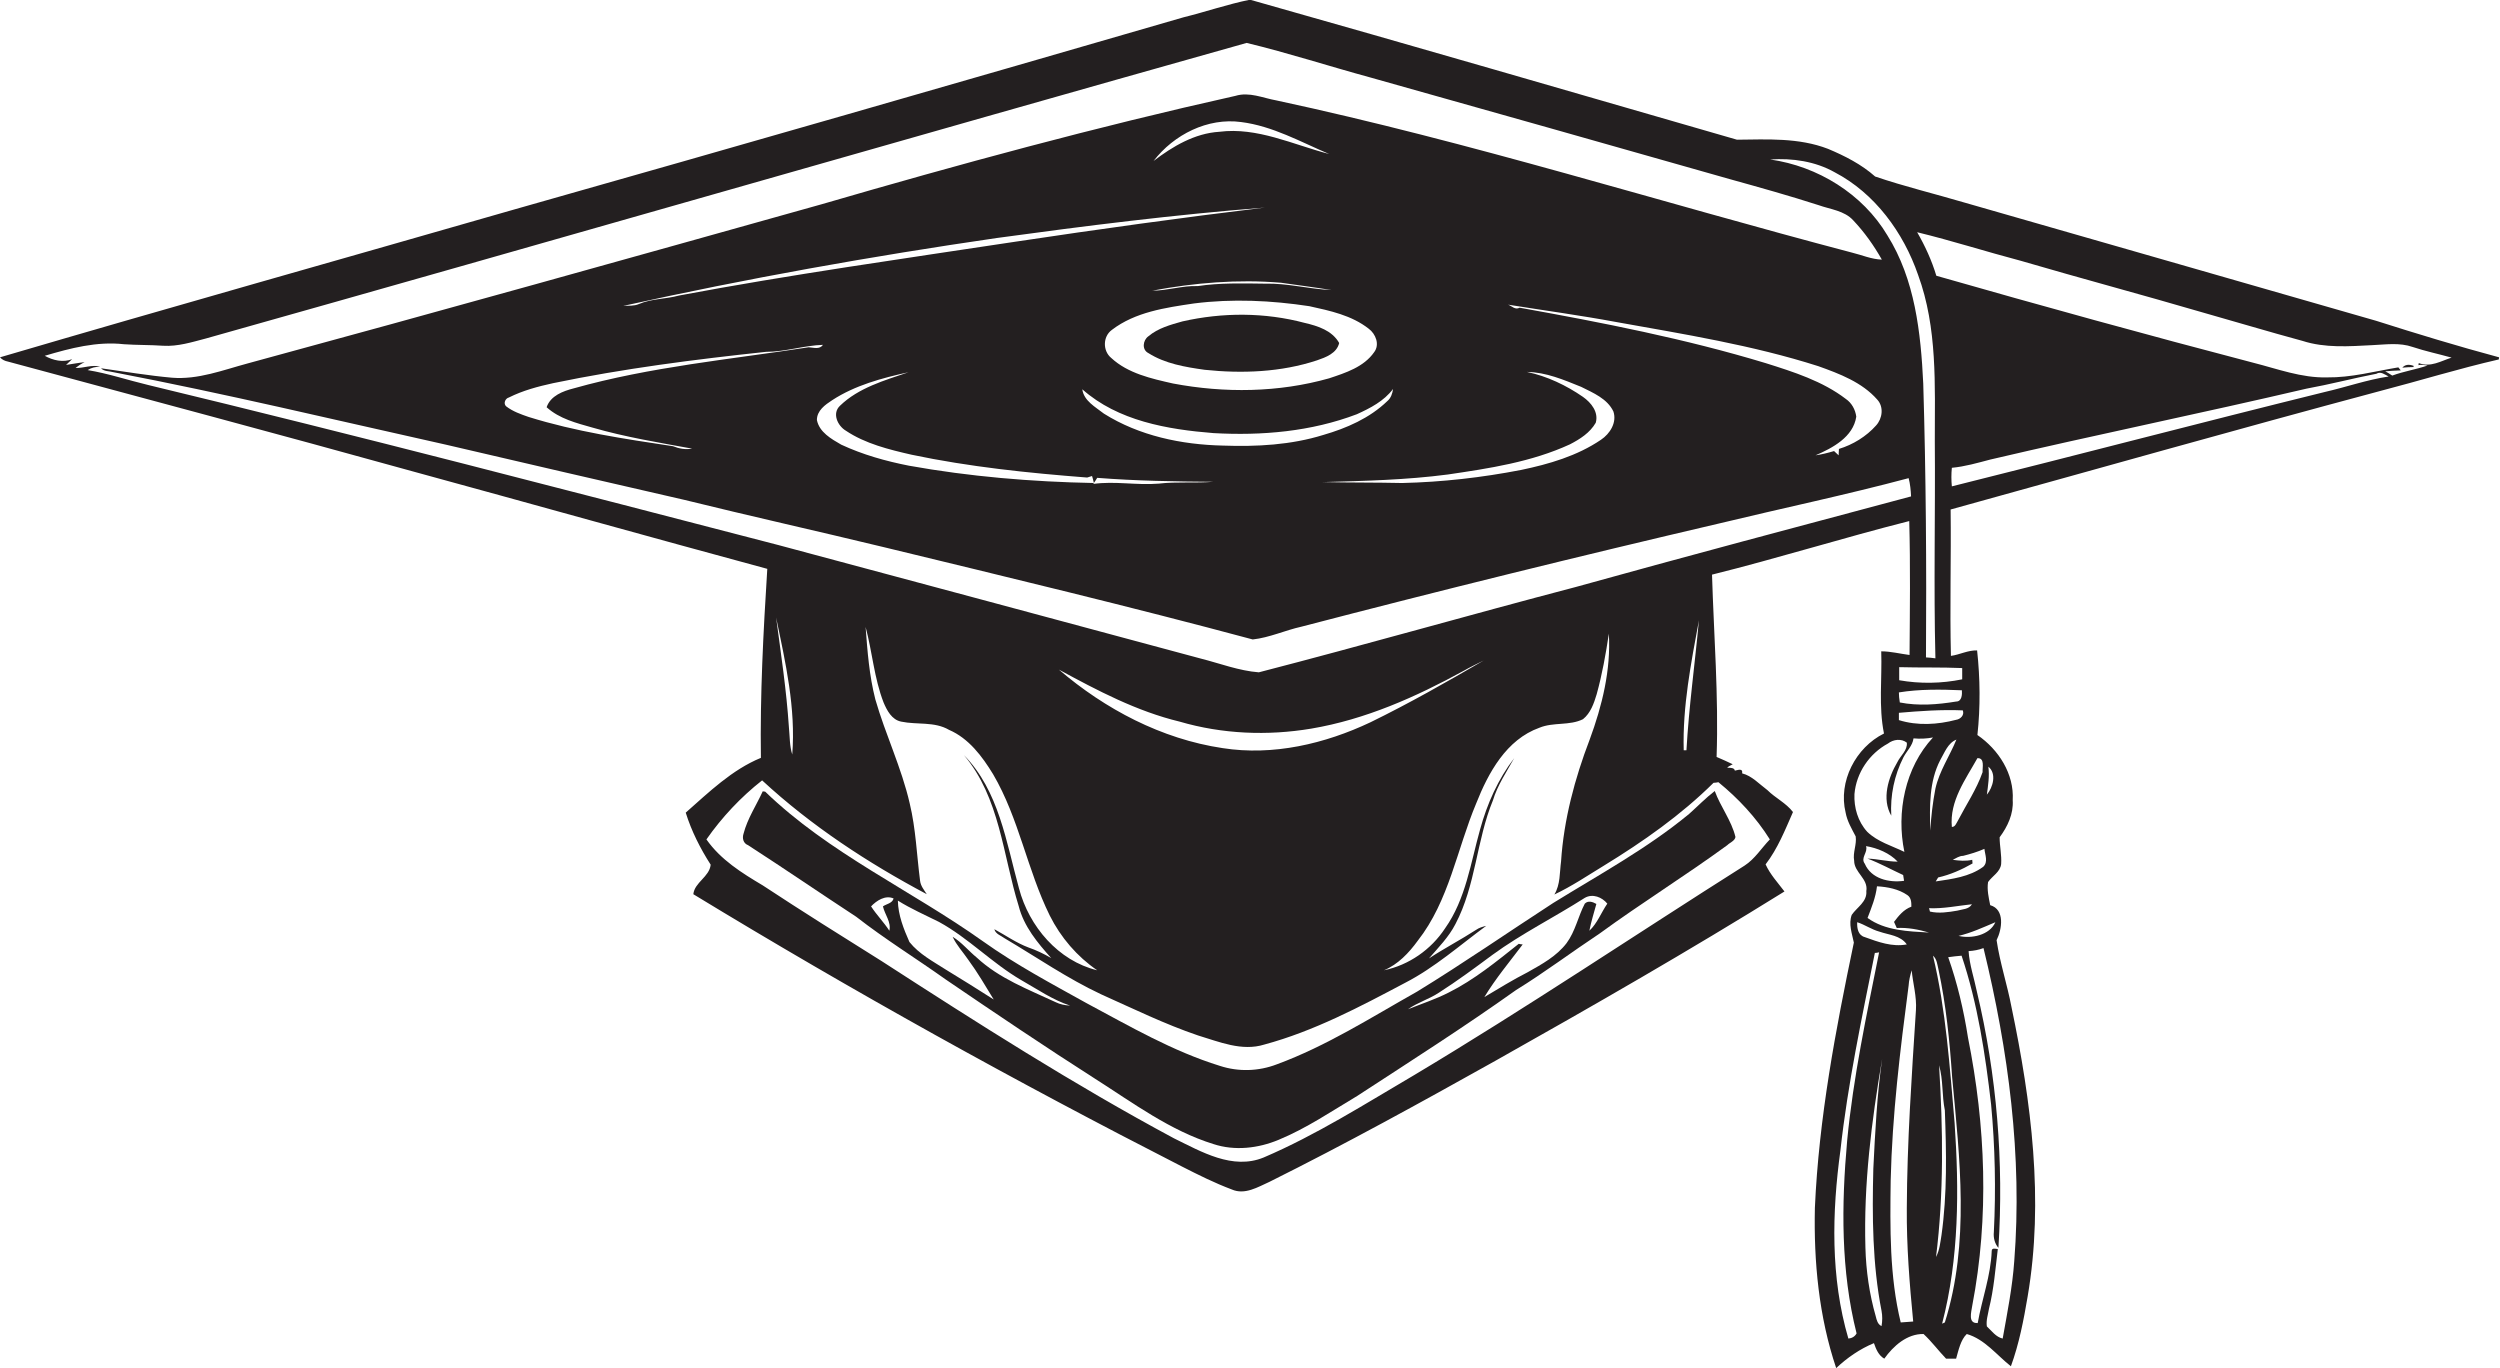 <?xml version="1.0" encoding="utf-8"?>
<!-- Generator: Adobe Illustrator 19.2.0, SVG Export Plug-In . SVG Version: 6.00 Build 0)  -->
<svg version="1.1" id="Layer_1" xmlns="http://www.w3.org/2000/svg" xmlns:xlink="http://www.w3.org/1999/xlink" x="0px" y="0px"
	 viewBox="0 0 821.4 449.6" enable-background="new 0 0 821.4 449.6" xml:space="preserve">
<g>
	<path fill="#231F20" d="M780.7,105.4c-45-12.9-90-25.9-135.1-38.8c-9.8-2.9-19.8-5.3-29.5-8.6c-4.5-4-10-6.8-15.5-9.1
		c-9.6-3.7-20-3.1-29.9-3c-53.3-15.4-106.6-30.9-160-46c-7.4,1.5-14.6,4-21.9,5.8C315.4,27,242.1,48.1,168.7,68.9
		C112.4,85.1,56.1,100.9,0,117.4c0.7,0.8,1.6,1.2,2.6,1.4c44.4,12,88.8,23.8,133.1,36.1c38.8,10.6,77.6,21.5,116.4,32
		c-1.3,20.7-2.4,41.4-2.1,62.1c-9.5,3.9-17.1,11.3-24.7,18c1.9,6.1,4.8,11.8,8.2,17.1c-0.4,4-5.3,5.8-5.7,9.7
		c52.4,31.9,106,61.6,160.6,89.5c5.3,2.7,10.7,5.4,16.3,7.5c4.3,1.9,8.6-0.8,12.4-2.5c25.1-12.5,49.6-26,74.1-39.7
		c32-18,63.9-36.3,95.1-55.7c-2.2-2.9-4.7-5.6-6.2-8.9c4-5.2,6.4-11.3,9-17.2c-2.3-3-5.8-4.6-8.4-7.2c-2.7-2-5.1-4.7-8.3-5.5
		c0.3-1.9-1.6-1-2.4-0.9c-0.3-1.9-4.9,0.1-0.7-2.1c-1.8-0.9-3.5-1.6-5.3-2.4c0.7-20-0.9-39.9-1.5-59.9c21.7-5.4,43.1-12.1,64.8-17.6
		c0.4,14.7,0.2,29.4,0.1,44c-3.1-0.4-6.2-1.2-9.3-1.2c0.3,9-0.9,18.1,0.9,27c-9.3,4.6-15.1,15.8-12.6,26c0.5,2.8,2,5.3,3.3,7.8
		c0.4,2.7-1,5.3-0.5,8c0,3.9,4.7,5.9,4,10c0.3,3.5-3.1,5.3-4.8,7.8c-1.1,3,0.1,6.1,0.7,9.1c-6,28.7-11.5,57.7-12.8,87.1
		c-0.4,17.7,1.3,35.8,7,52.7c3.6-3.4,7.8-6.3,12.4-8.2c0.7,2,1.5,4,3.4,5.1c3-4.2,7.5-8.2,12.9-8.1c2.7,2.5,4.9,5.5,7.4,8.1
		c0.8,0,2.5,0,3.3,0c0.8-2.8,1.5-6.2,3.5-8.1c5.9,1.7,9.8,6.9,14.5,10.6c2.7-7.4,4.2-15.2,5.5-22.9c5.4-31.6,1.2-64-5.3-95.1
		c-1.4-7.4-3.8-14.5-4.9-22c1.8-3.6,2.8-10.1-2.1-11.5c-0.5-2.5-1.1-5.1-0.7-7.6c1.4-2,4-3.3,4.3-5.9c0.2-3-0.5-5.9-0.5-8.8
		c2.6-3.5,4.6-7.7,4.3-12.2c0.5-8.6-4.6-16.6-11.6-21.4c1-9.2,0.9-18.6-0.1-27.8c-3-0.1-5.7,1.4-8.6,1.8c-0.4-16,0.1-32.1-0.1-48.1
		c47-13,93.9-26.3,141-38.9c13.1-3.4,26-7.4,39.1-10.4c0-0.2,0.1-0.5,0.1-0.7C807.7,113.8,794.2,109.7,780.7,105.4z M602.8,56.6
		c13.2,6.9,22.6,19.8,27.4,33.7c6.4,17.4,5.5,36.3,5.5,54.6c0.2,23.8-0.4,47.6,0.2,71.4c-0.8-0.1-2.3-0.3-3.1-0.3
		c0.2-30,0-60-0.9-90c-0.8-16.7-2.7-34.2-11.8-48.7c-8.1-13.6-22.9-22.7-38.5-24.9C588.9,51.9,596.4,53,602.8,56.6z M563,257.2
		c0.4,0,1.2-0.1,1.6-0.2c6.5,5.3,12.4,11.6,16.9,18.8c-2.8,2.9-4.9,6.4-8.3,8.6c-36.2,22.9-71.7,46.8-108.5,68.8
		c-16.2,9.5-32.2,19.7-49.5,27.1c-10.2,4.2-20.5-1.9-29.5-6.3c-33-17.7-64.6-37.9-96-58.2c-13.1-8.2-26.2-16.4-39.1-24.9
		c-6.9-4.1-13.8-8.4-18.5-15.1c5.1-7.3,11.3-13.9,18.3-19.4c16.1,14.9,34.7,27.1,54.1,37.4c-0.9-1.4-2-2.7-2.2-4.4
		c-1.1-8.5-1.4-17.1-3.4-25.4c-2.7-11.8-8-22.7-11.3-34.2c-2-7.8-2.6-15.8-3.2-23.8c2.2,8.2,2.8,16.8,5.9,24.8
		c1.1,2.6,2.7,5.7,5.8,6.3c5.2,1.1,10.9-0.1,15.7,2.7c6.5,2.8,10.9,8.7,14.5,14.6c8.5,14.5,11.2,31.4,18.6,46.4
		c3.6,7.2,9,13.5,15.6,18c-12.8-3.1-22.4-14.4-25.7-26.9c-4.2-15.2-6.6-32.1-18.1-43.8c11.8,13.9,12.8,32.9,18,49.6
		c1.7,6.7,6.2,12.1,10.7,17.1c-2.4-1.4-4.9-2.6-7.5-3.5c-4-1.5-7.5-4-11.2-6c0.4,1.6,2.2,2.1,3.4,3c10.5,6.2,20.6,13.2,31.7,18.4
		c10.5,4.7,20.9,9.8,31.8,13.5c7,2.1,14.4,5.3,21.8,3c16.3-4.4,31.4-12.4,46.3-20.3c9.7-5,17.9-12.3,26.6-18.7
		c-1.2,0.3-2.3,0.6-3.3,1.3c-5.1,3.3-10.5,6.1-15.5,9.4c3.1-3.6,6.5-7,8.7-11.3c6.7-12.7,6.9-27.5,12.3-40.6c1.5-5,4.5-9.4,7-13.9
		c-5.3,6.9-8.9,15-11.2,23.4c-3.1,11-4.7,22.9-11.5,32.5c-4.6,7-11.9,12.1-20.1,13.8c4.6-1.9,8.2-5.7,11.1-9.7
		c10.3-13.1,12.9-30.1,19.2-45.1c4-10.1,9.9-21,20.8-24.9c4.6-1.9,9.9-0.6,14.3-2.8c2.5-2,3.6-5.2,4.5-8.2c1.8-6.5,3-13.2,4-19.9
		c0.7,11.9-2.2,23.7-6.3,34.8c-4.9,12.8-8.5,26.3-9.4,40c-0.5,3.7-0.2,7.6-2.2,10.9c5.7-2.7,10.9-6.2,16.3-9.5
		C539.9,276.5,552.3,267.8,563,257.2z M255,202.9c3.1,14.8,6.5,29.8,5.3,45c-0.9-2.9-0.8-6-1.1-9C258.4,226.8,256.6,214.9,255,202.9
		z M347.9,220c12.7,6.9,25.6,13.7,39.7,17.1c14,4.1,28.9,4.7,43.2,2.3c17.8-3,34.4-10.4,50.1-19c2.1-1.2,4.4-2.3,6.6-3.4
		c-12.2,7.1-24.5,14.1-37.2,20.3c-15,7.1-32,11.1-48.6,8.5C381.6,242.8,363.1,233,347.9,220z M558.2,203.8
		c-1.3,14.2-3.3,28.4-4.1,42.7c-0.2,0-0.7,0-0.9,0C552.8,232.1,555.6,217.9,558.2,203.8z M517.6,192.9c-34.7,9.1-69.2,19-104,28
		c-6.5-0.5-12.7-2.9-19-4.5c-46.3-12.5-92.6-24.9-138.8-37.3c-69-17.9-137.9-35.9-207.1-52.6c-6.7-1.6-13.2-3.8-19.9-4.9
		c1.2-0.8,2.5-1.1,4.1-1.1c-2.6-0.8-5.4,0.5-8.1,0.4c0.9-0.7,1.9-1.4,3-1.9c-2,0.2-4,0.6-6.1,0.9c0.5-0.5,1.5-1.4,2-1.9
		c-3,1.2-6.3,0.4-9-1.1c8.4-2.5,17.2-4.8,26-3.8c4.3,0.3,8.6,0.2,12.9,0.5c4.8,0.3,9.5-1.2,14.1-2.4c114-32.1,227.9-65,341.9-97.1
		c13.7,3.3,27.2,7.7,40.8,11.4c39.4,11.1,78.8,22.2,118.1,33.4c9.7,2.7,19.4,5.4,29,8.5c3.9,1.4,8.5,1.8,11.4,5
		c3.7,3.9,6.8,8.3,9.4,12.9c-3.4-0.1-6.5-1.5-9.8-2.3c-63.1-16.6-125.3-36.3-189.1-50c-4.5-0.8-8.9-2.9-13.5-1.5
		c-45.7,10.2-90.9,22.5-135.9,35.6c-62.8,17.6-125.6,35.2-188.6,52.3c-8.2,2.2-16.3,5.4-24.9,4.7c-7.8-0.7-15.5-2-23.3-3.1
		c1,1.1,2.7,0.9,4.1,1.3c36.6,7,72.8,15.7,109.2,23.8c26,6.1,52.1,12.1,78.2,18.1c21.9,5.4,43.9,10.3,65.8,15.6
		c40.4,9.8,80.9,19.5,121.1,30.3c5.5-0.6,10.6-3,16-4.2C473.2,194,519,182.7,564.8,172c20.7-5,41.7-9.4,62.3-14.9
		c0.5,1.9,0.7,3.9,0.8,6C591.2,172.9,554.3,182.7,517.6,192.9z M606.5,131.1c-7.7-5.9-17.2-8.9-26.4-11.8
		c-26.4-8-53.6-13.3-80.8-18.2c-1.5,0.8-2.5-0.5-3.8-1c11.8,1.9,23.7,3.5,35.5,5.7c22.3,4,44.8,7.6,66.4,14.5
		c7,2.5,14.4,5.3,19.4,11c2.2,2.4,1.7,6.2-0.4,8.5c-3.2,3.6-7.6,6.3-12.2,7.7c0,0.5-0.1,1.6-0.1,2.1c-0.5-0.5-1-0.9-1.5-1.4
		c-2,0.6-4,1.1-6.1,1.4c5.6-2.4,12.4-6,13.4-12.7C609.6,134.6,608.4,132.4,606.5,131.1z M194.7,140.5c10.7,3.1,21.7,4.9,32.7,6.9
		c-2.2,0.4-4.3,0-6.3-0.8c-16-2.4-32-4.8-47.4-9.6c-2.6-0.9-5.2-1.8-7.4-3.5c-1-0.9-0.3-2.6,0.9-2.9c4.6-2.3,9.5-3.6,14.5-4.7
		c23.1-4.8,46.5-7.8,70-10.3c6.3,0,12.5-2.1,18.7-2.3c-1.1,1.6-3.1,0.9-4.7,0.8c-25.8,4-52,6.4-77.2,13.5c-3.5,0.9-7.6,2.4-8.9,6.2
		C183.8,137.6,189.4,139,194.7,140.5z M415.6,93.2c-7.4-0.1-14.8-0.3-22.1,0.8c-5-0.2-9.9,1.5-14.9,1.5c13.9-2.6,28.1-3.8,42.3-2.6
		c5.5,0.8,11,1.5,16.6,2.4C430.2,95,423,93,415.6,93.2z M449.7,108c2.3,1.7,3.7,5.2,1.8,7.7c-3.4,4.9-9.4,6.8-14.8,8.6
		c-16.6,4.7-34.4,4.9-51.3,1.7c-7.1-1.6-14.8-3.3-20.3-8.4c-2.8-2.3-2.8-7,0.2-9.2c7.7-5.9,17.6-7.3,27-8.7
		c12.6-1.6,25.4-1,37.9,0.9C437,102.1,444.1,103.6,449.7,108z M400.6,43.3c-8.1,0.5-15.3,4.8-21.6,9.6c6.7-8.7,17.8-14.3,28.8-12.8
		c10.3,1.3,19.5,6.5,28.9,10.5C424.8,47.5,413.1,41.7,400.6,43.3z M415.6,68.2c-27.3,3.3-54.6,7.1-81.9,11.2
		c-36.9,5.6-73.9,10.8-110.6,17.7c-4.4,1.2-9,1-13.2,2.8c-1.6,0.7-3.4,0.5-5.1,0.6c40.6-9,81.5-16.3,122.7-22.3
		C356.7,74.2,386.1,70.5,415.6,68.2z M273.4,131.5c7.5-4.9,16.4-7.3,25.1-9.2c-7.9,2.7-16.4,5.1-22.5,11c-2.7,2.5-0.8,6.6,1.9,8.2
		c6.4,4.3,14.2,6.2,21.6,7.9c19,4,38.3,6,57.7,7.5l1.6-0.5c0.2,0.6,0.5,1.7,0.6,2.3c-20.4-0.4-40.8-2.1-60.8-5.7
		c-7.6-1.5-15.1-3.6-22.2-6.9c-3.3-1.9-7.2-4.1-8-8.1C268.4,134.9,271.1,133,273.4,131.5z M360.5,157c12.7,1,25.5,1.2,38.2,1.3
		c-6,0.5-12-0.1-18,0.6c-7.2,0.6-14.4-0.9-21.5,0.1C359.6,158.4,360.1,157.7,360.5,157z M362.7,135.9c-2.8-2.2-6.6-4.2-7.1-8
		c11.7,10.4,28,13.2,43.1,14.4c15.9,0.9,32.1-0.5,47.1-6.2c4.4-2,8.9-4.3,11.9-8.3c-0.2,1.5-0.7,3-1.9,4c-5.8,5.6-13.4,8.9-21,11.1
		c-10.6,3.3-21.9,3.9-33,3.5C388.2,146.1,374.3,143.2,362.7,135.9z M475.7,155.9c13.6-2,27.5-4.1,40.1-9.9c3.3-1.7,6.6-3.8,8.5-7.1
		c1-3.5-1.5-6.6-4.2-8.5c-5.5-3.8-11.8-6.8-18.4-8.2c6.3,0.1,12.1,2.6,17.8,4.9c4,2,8.6,3.9,10.6,8.1c1.2,3.6-1.1,7.3-4.1,9.3
		c-7.8,5.3-17.1,8-26.2,9.9c-12.9,2.5-26,4-39.1,4.3c-8.7-0.2-17.4-0.1-26.1-0.3C448.3,158,462,157.7,475.7,155.9z M609.3,260.9
		c0.6-7,4.9-13.3,11-16.6c1.8-1.4,4.4-1.7,6.2-0.3c0.3,2.5-2.1,4.3-3.1,6.4c-3,5.1-5.2,12.1-2,17.6c-0.4-6.6,1-13.3,4-19.2
		c1.1-2.1,3-3.8,3.3-6.2c2.2,0.2,4.3,0.1,6.4-0.3c-9.2,9.9-12.1,24.6-9.4,37.6c-4.1-2-8.8-3.3-12.2-6.6
		C610.4,269.9,609.1,265.3,609.3,260.9z M637.5,249.7c1.4-2.4,2.5-5.6,5.3-6.7c-2.2,5.4-5.6,10.3-6.9,16.1
		c-0.9,4.6-1.4,9.2-1.7,13.8C634,265,633.8,256.8,637.5,249.7z M612.7,283.8c-1.5-2,1.1-3.7,0.4-5.8c3.7,0.6,7.8,2.3,10.4,5.1
		c-3.3,0-6.6-0.9-9.9-1c4,1.5,7.8,3.6,11.7,5.4c0.1,0.5,0.2,1.4,0.3,1.9C620.6,290.1,614.8,288.7,612.7,283.8z M607.3,439.8
		c-5.9-20.1-5.4-41.4-2.6-61.9c2.4-21.8,7-43.3,11.3-64.8c0.3,0,1-0.1,1.4-0.2c-4.1,20.5-8.5,41-10.5,61.9
		c-1.9,21.1-2.1,42.7,3.1,63.3C609.4,439.2,608.4,439.7,607.3,439.8z M618.2,435.7c-1.3-0.6-1.6-2-1.9-3.2c-2.1-7.3-3.2-15-3.4-22.6
		c-0.6-20.8,2-41.5,5.5-62c-1.7,11.9-2.3,24-2.9,36.1c-0.4,15.6-0.3,31.4,2.7,46.7C618.5,432.3,618.5,434,618.2,435.7z M612.7,307.9
		c-2.2-0.6-2.6-2.9-2.5-4.9c2.5,0.8,4.7,2.4,7.3,3.1c3.1,1.1,6.9,1.2,9,4.2C621.7,311.2,617.1,309.5,612.7,307.9z M629.5,331.9
		c-1.4,21.7-2.9,43.3-3,65c-0.1,12.5,0.9,24.9,2.1,37.3c-1.4,0.1-2.8,0.2-4.1,0.3c-3.7-15.2-3.5-31-3.3-46.6
		c0.5-21.5,3.1-42.8,5.9-64.1c0.1-1.7,0.5-3.3,1-5C628.5,323.1,629.8,327.4,629.5,331.9z M613.6,301.6c1.3-3.4,2.7-6.8,3.1-10.4
		c3.5,0.2,7.1,0.9,10,2.9c1.3,0.9,1.3,2.5,1.3,3.8c-2.5,0.9-4.2,3-5.7,5c0.2,0.5,0.7,1.5,0.9,2c3.6-0.2,7.2,0.5,10.6,1.5
		C626.9,306,619.4,305.8,613.6,301.6z M633.8,298.4c4.7,0.2,9.4-0.8,14.1-1.3c-1,1.7-3.1,1.6-4.8,2.1c-2.9,0.5-6.1,1-9,0.3
		C634,299.2,633.9,298.6,633.8,298.4z M636.1,413c2.6-20.9,2.3-42,1-63c1.4,4.8,0.9,9.9,1.9,14.8c0.5,13.7,0.8,27.4-1.1,41
		C637.5,408.2,637.3,410.7,636.1,413z M639,434.5c-0.2,0.1-0.7,0.3-0.9,0.4c5.6-21.5,5.6-44,4.1-66c-1.6-18.4-2.8-36.9-7.1-54.9
		c1.3,1.1,1.4,2.9,1.8,4.5c2.5,11.7,3.7,23.6,4.5,35.5C643.9,380.6,647.2,408.4,639,434.5z M661.8,414.4c-0.6,8.5-2.3,17-3.8,25.4
		c-2.2-0.5-3.6-2.5-5.2-4c-0.3-2,0.4-3.9,0.7-5.8c1.6-6.4,2.1-13,2.9-19.6c-0.7-0.1-2-0.5-2,0.6c-0.3,8.1-3.2,15.8-4.6,23.7
		c-3.3,0.2-2.1-3.6-1.8-5.7c5.6-29.1,4.4-59.2-1.4-88.1c-1.4-9-3.5-17.9-6.5-26.4c1.5-0.2,2.9-0.4,4.4-0.5
		c5.3,15.8,7.8,32.4,9.7,48.9c1.3,13.9,1.6,28,0.9,41.9c-0.2,1.9,0.3,3.8,1.5,5.2c1.8-28.2-0.5-56.7-7.1-84.3
		c-0.9-4.4-2.4-8.7-2.7-13.2c1.7-0.1,3.3-0.4,4.9-1C659.9,345.2,664.5,379.9,661.8,414.4z M655.6,303c-1.9,4.3-7.9,5.5-12.1,4.5
		C647.7,306.5,651.6,304.7,655.6,303z M653.3,251.9c2.8,2.3,1.5,6.8-0.5,9.2C653.2,258.1,653.7,255,653.3,251.9z M651.6,284.8
		c-4.5,3.3-10.2,4-15.6,4.8c0.2-0.3,0.6-1,0.8-1.3c4-0.9,7.8-2.6,11.3-4.6l-0.1-1.2c-2.1,0.5-4.3,0.3-6.4,0c1.1-0.5,2.1-1.3,3.4-1.3
		c2.4-0.6,4.7-1.3,7-2.3C652.2,280.9,653.3,283.2,651.6,284.8z M651.4,253.7c-2,5.7-5.4,10.7-8.2,16.1c-0.5,0.8-0.8,1.9-1.9,1.9
		c-0.8-8.5,4.5-15.6,8.4-22.6C652.2,249,651.3,252.2,651.4,253.7z M642.7,236.5c-6.1,1.6-12.7,2-18.8,0.1c0-0.6,0-1.8,0-2.4
		c7-0.6,14-1.1,21-0.8C645.5,235,644.1,236.3,642.7,236.5z M623.9,227.5c6.8-1.1,13.8-1,20.7-0.7c0.1,1.4,0,3.7-1.9,3.7
		c-6.1,1-12.4,1.5-18.5,0.3C624,229.6,623.9,228.5,623.9,227.5z M644.7,219.5c0,0.9,0,2.7,0,3.7c-6.8,1.4-13.9,1.5-20.7,0.3
		c0-1.4,0-2.9,0-4.3C631,219.4,637.8,219.2,644.7,219.5z M763.8,128.8c-40.9,10.1-81.6,20.8-122.5,31c-0.2-2-0.2-4.1,0-6.1
		c4.3-0.4,8.4-1.6,12.6-2.7c34.5-8.1,69.3-15.2,103.9-23.3c7.7-1.4,15.3-3.4,23-4.9c1.4-0.9,2.8,0.3,4,0.9
		C777.6,124.8,770.8,127.2,763.8,128.8z M797.6,120.1c-3.8,1.3-7.8,1.9-11.6,3.3c-0.8-0.5-1.5-1-2.3-1.4c1.3-0.1,3.8-0.3,5.1-0.3
		c-0.2-0.3-0.6-0.8-0.8-1c-7.8,1.3-15.5,3.4-23.5,3.3c-8.3,0.2-16.2-2.8-24.1-4.8c-34.8-9.1-69.6-18.7-104.2-28.6
		c-1.5-5-3.7-9.8-6.3-14.3c11.5,2.8,22.7,6.4,34.1,9.4c19.8,5.8,39.7,11.1,59.5,16.9c11,3.1,21.9,6.4,33,9.4
		c7.4,2.4,15.3,1.8,23,1.4c4.4-0.2,8.9-0.9,13.2,0.6c4.2,1.4,8.5,2.3,12.8,3.5c-3.5,1.1-6.9,3.3-10.8,1.8l-0.1,0.7
		C795.4,119.7,796.9,120,797.6,120.1z"/>
	<path fill="#231F20" d="M377.3,110.5c-1.8,1.3-2.2,4.4,0,5.5c5.5,3.5,12.1,4.6,18.5,5.5c12.3,1.3,25.1,0.8,36.9-3.1
		c2.9-1,6.5-2.3,7.3-5.7c-2.3-4.1-7-5.6-11.3-6.6c-13.1-3.5-27-3.5-40.2-0.5C384.6,106.7,380.5,107.8,377.3,110.5z"/>
	<path fill="#231F20" d="M465.6,325.8c-15.1,8.5-29.8,17.9-46.1,23.9c-6,2.3-12.6,2.5-18.7,0.5c-15.5-4.8-29.6-13-43.8-20.6
		c-11.5-6.4-23.2-12.6-34-20.3c-23.6-16.8-50.6-28.9-71.6-49.2l-0.8-0.1c-2.1,4.6-5,8.9-6.3,13.9c-0.5,1.5-0.1,3.2,1.5,3.8
		c11.9,7.7,23.6,15.7,35.5,23.5c9.5,7.4,19.7,13.7,29.4,20.6c16.3,11.1,32.6,22.1,49.2,32.7c12.4,7.9,24.6,17,38.8,21.4
		c7,2.3,14.7,1.4,21.4-1.4c9.2-3.8,17.4-9.4,25.8-14.4c17.5-11.4,35.2-22.7,52.2-34.8c9.4-5.8,18.3-12.5,27.5-18.6
		c13.7-10,28.2-19,41.9-29c0.9-0.9,2.5-1.4,2.7-2.7c-1.3-5.4-4.9-9.9-6.8-15.1c-3,2.3-5.6,5-8.4,7.5c-13.8,11.4-29.5,19.9-44.7,29.3
		C495.5,306.3,480.8,316.5,465.6,325.8z M290.1,297.8c0.6,2.7,2.8,5.2,2.1,8c-1.8-2.8-4.2-5.2-6-8c1.8-1.9,4.7-3.8,7.4-2.6
		C293.2,296.8,291.2,297,290.1,297.8z M346.9,329.3c-9-4.2-18.6-7.8-26-14.7c-2.7-2.2-4.9-5-7.9-6.8c1.3,2.8,3.4,5,5.1,7.5
		c3.1,4.2,5.7,8.7,8.4,13.1c-5.2-3.3-10.4-6.6-15.7-9.8c-4.2-2.7-8.8-5.1-12-9.1c-1.9-4.3-3.7-8.8-3.8-13.6c4.3,2.7,8.9,4.7,13.5,7
		c9.7,5.3,17.4,13.5,27,19.1c5.3,3,10.3,6.5,16.1,8.4C349.9,330.3,348.3,330,346.9,329.3z M528.1,296.9c-2,2.9-3.3,6.5-5.9,8.9
		c0.6-3,1.5-5.9,2.3-8.8c-1.2-0.7-2.7-1.2-3.8-0.1c-2.2,4.2-3.1,9.1-6,13c-3.3,4.3-8.1,6.9-12.7,9.5c-4.9,2.5-9.6,5.4-14.3,8.2
		c3.7-6.1,8.3-11.6,12.6-17.3c-0.3,0-1-0.1-1.3-0.2c-7.3,5.8-14.6,11.8-23,16c-4.3,2.2-8.9,3.7-13.4,5.5c3.1-2.2,6.9-3.3,10.1-5.4
		c6.1-3.9,11.9-8.2,17.7-12.5c9.6-7,20.3-12.3,30.3-18.7C523.3,293.5,526.4,294.8,528.1,296.9z"/>
	<path fill="#231F20" d="M789.3,120.8c0.9-0.1,2.8-0.2,3.7-0.2l0-0.4C791.4,119.6,790.2,119.8,789.3,120.8z"/>
</g>
</svg>
